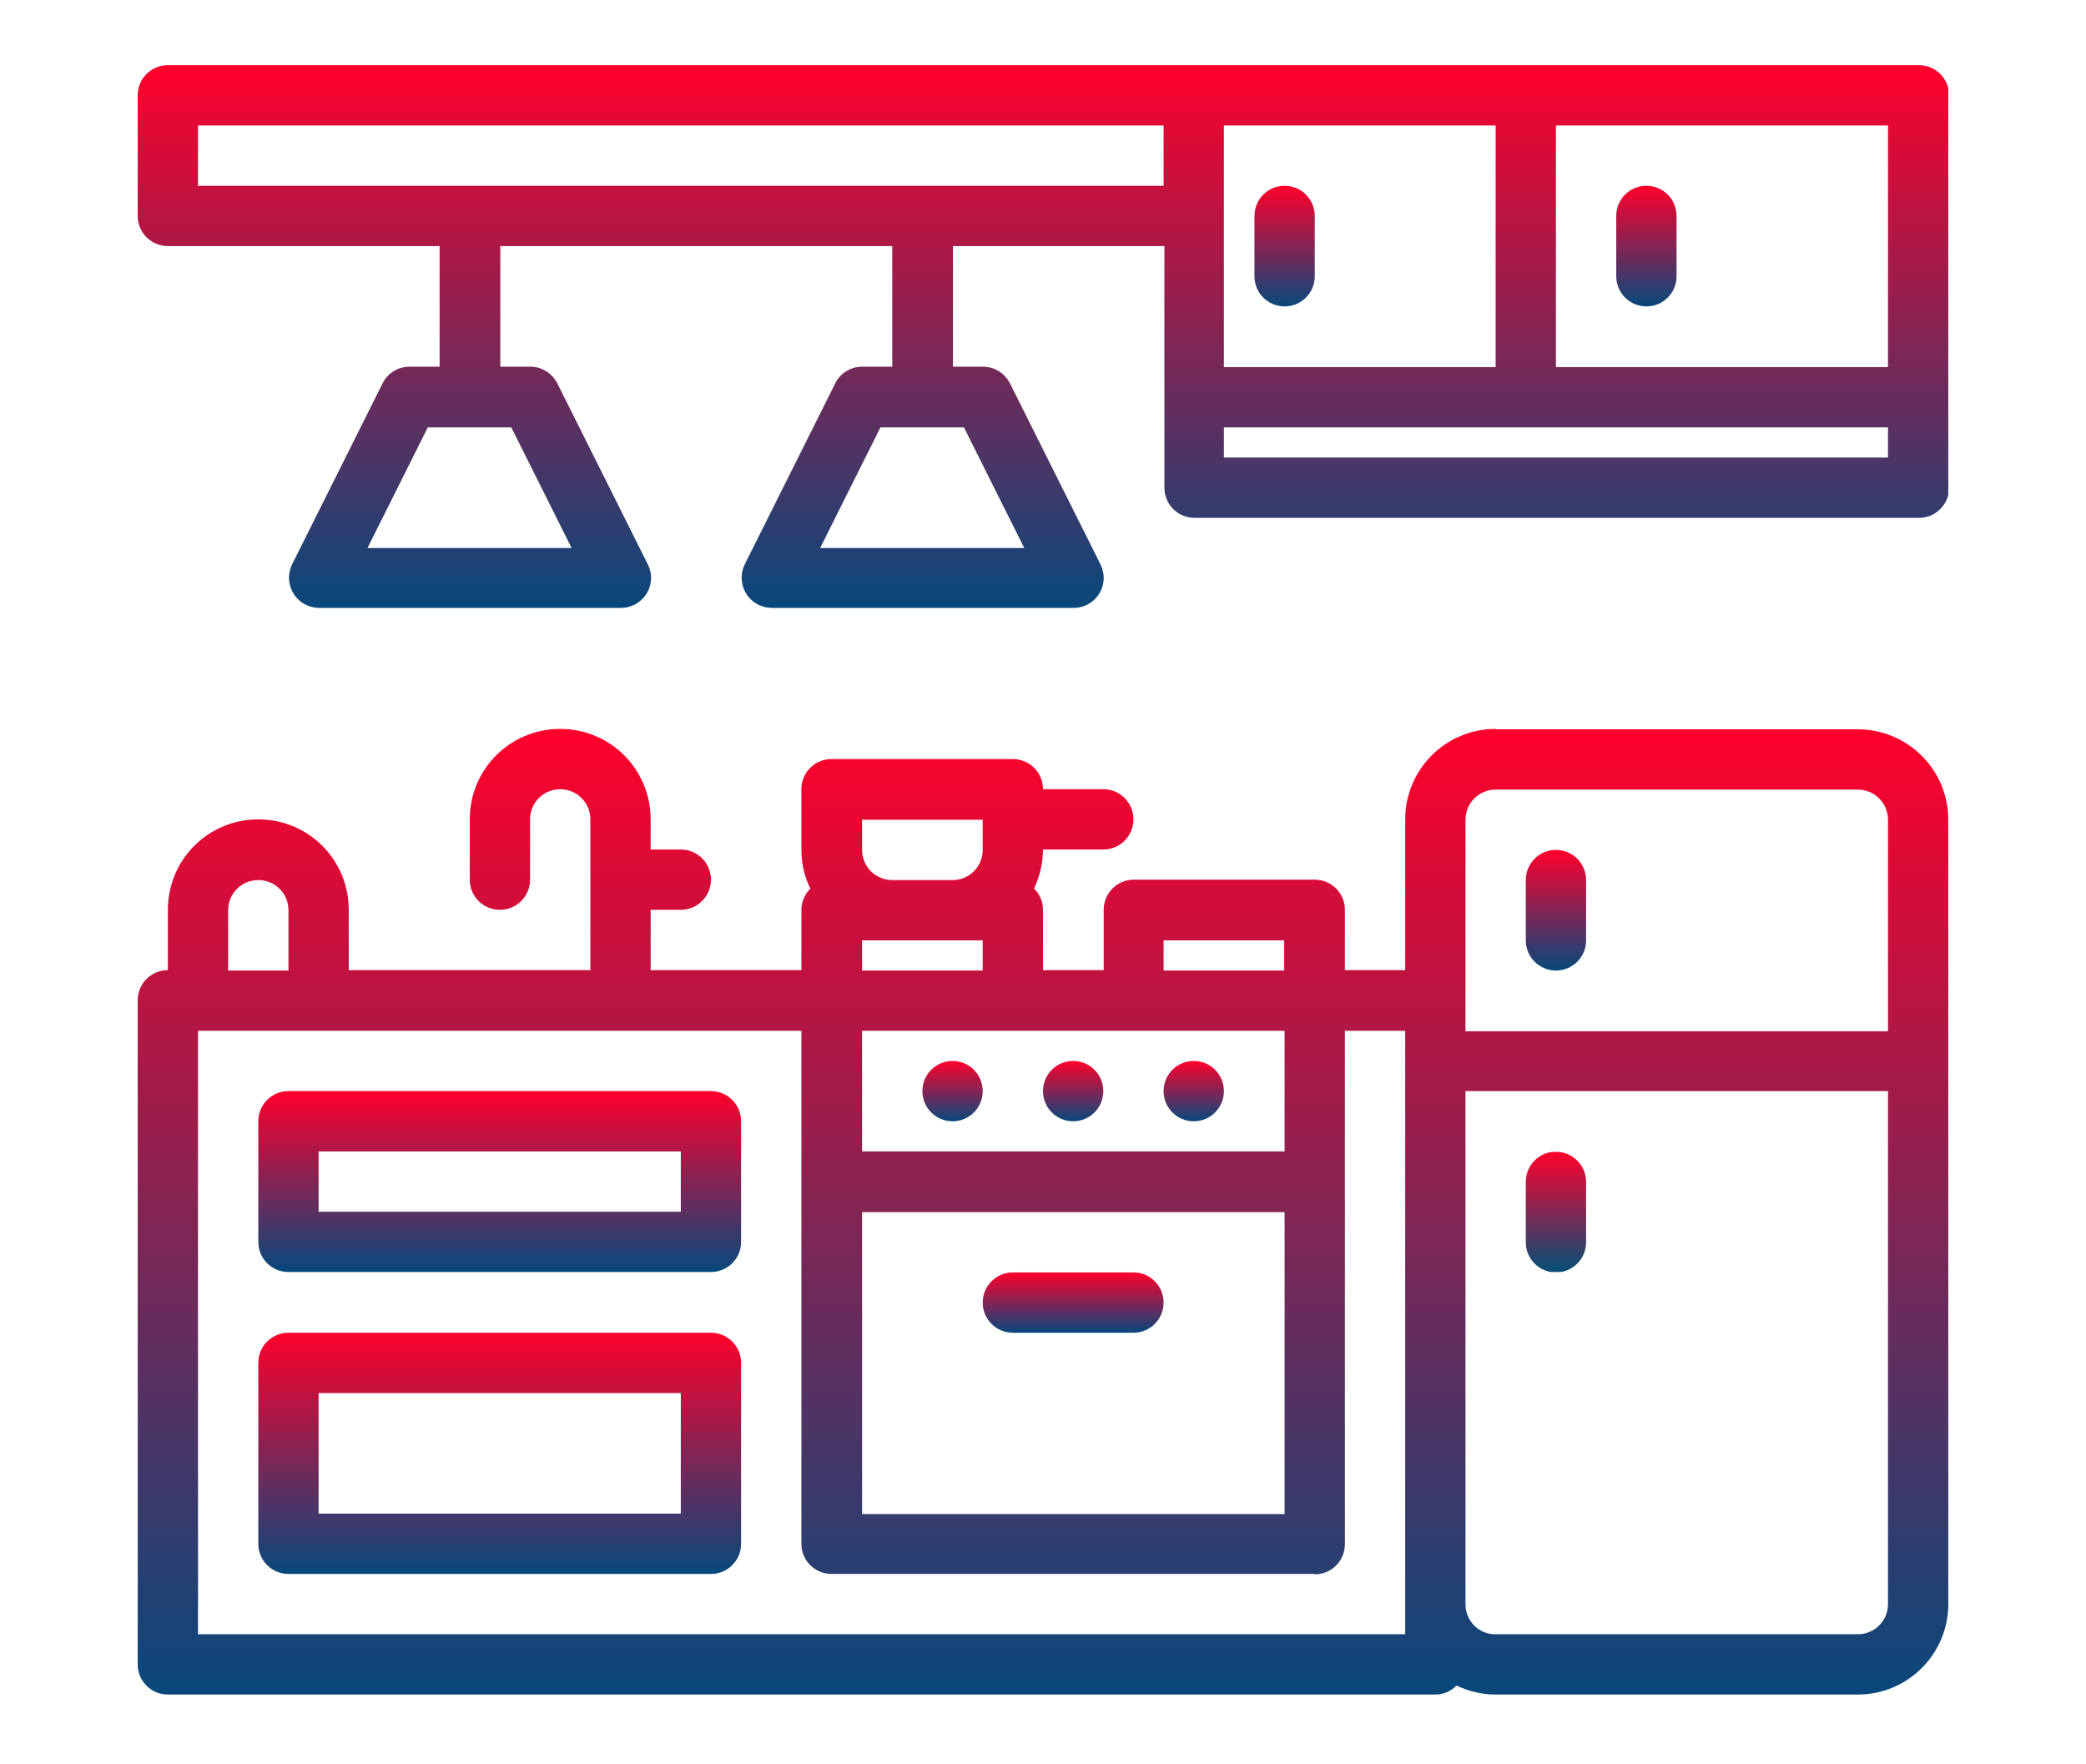 <?xml version="1.0" encoding="utf-8"?>
<!-- Generator: Adobe Illustrator 24.1.0, SVG Export Plug-In . SVG Version: 6.00 Build 0)  -->
<svg version="1.1" id="Livello_1" xmlns="http://www.w3.org/2000/svg" xmlns:xlink="http://www.w3.org/1999/xlink" x="0px" y="0px"
	 viewBox="0 0 512 433" style="enable-background:new 0 0 512 433;" xml:space="preserve">
<style type="text/css">
	.st0{clip-path:url(#SVGID_2_);fill:url(#SVGID_3_);}
	.st1{clip-path:url(#SVGID_5_);fill:url(#SVGID_6_);}
	.st2{clip-path:url(#SVGID_8_);fill:url(#SVGID_9_);}
	.st3{clip-path:url(#SVGID_11_);fill:url(#SVGID_12_);}
	.st4{clip-path:url(#SVGID_14_);fill:url(#SVGID_15_);}
	.st5{clip-path:url(#SVGID_17_);fill:url(#SVGID_18_);}
	.st6{clip-path:url(#SVGID_20_);fill:url(#SVGID_21_);}
	.st7{clip-path:url(#SVGID_23_);fill:url(#SVGID_24_);}
	.st8{clip-path:url(#SVGID_26_);fill:url(#SVGID_27_);}
	.st9{clip-path:url(#SVGID_29_);fill:url(#SVGID_30_);}
	.st10{clip-path:url(#SVGID_32_);fill:url(#SVGID_33_);}
	.st11{clip-path:url(#SVGID_35_);fill:url(#SVGID_36_);}
</style>
<g>
	<g>
		<defs>
			<path id="SVGID_1_" d="M374.5,216v14.8c0,4.1,3.3,7.4,7.4,7.4s7.4-3.3,7.4-7.4V216c0-4.1-3.3-7.4-7.4-7.4S374.5,211.9,374.5,216"
				/>
		</defs>
		<clipPath id="SVGID_2_">
			<use xlink:href="#SVGID_1_"  style="overflow:visible;"/>
		</clipPath>
		
			<linearGradient id="SVGID_3_" gradientUnits="userSpaceOnUse" x1="-191.739" y1="129.389" x2="-190.814" y2="129.389" gradientTransform="matrix(0 -32 32 0 -3758.552 -5897.44)">
			<stop  offset="0" style="stop-color:#07487C"/>
			<stop  offset="1" style="stop-color:#FF002B"/>
		</linearGradient>
		<rect x="374.5" y="208.6" class="st0" width="14.8" height="29.6"/>
	</g>
</g>
<g>
	<g>
		<defs>
			<path id="SVGID_4_" d="M374.5,290.1v14.8c0,4.1,3.3,7.4,7.4,7.4s7.4-3.3,7.4-7.4v-14.8c0-4.1-3.3-7.4-7.4-7.4
				C377.8,282.6,374.5,286,374.5,290.1"/>
		</defs>
		<clipPath id="SVGID_5_">
			<use xlink:href="#SVGID_4_"  style="overflow:visible;"/>
		</clipPath>
		
			<linearGradient id="SVGID_6_" gradientUnits="userSpaceOnUse" x1="-191.554" y1="129.389" x2="-190.628" y2="129.389" gradientTransform="matrix(0 -32 32 0 -3758.552 -5817.44)">
			<stop  offset="0" style="stop-color:#035078"/>
			<stop  offset="1" style="stop-color:#FF002B"/>
		</linearGradient>
		<rect x="374.5" y="282.6" class="st1" width="14.8" height="29.6"/>
	</g>
</g>
<g>
	<g>
		<defs>
			<path id="SVGID_7_" d="M211.6,297.5h103.7v74.1H211.6V297.5z M359.7,393.8v-126h103.7v125.9c0,4.1-3.3,7.4-7.4,7.4h-88.9
				C363,401.2,359.7,397.8,359.7,393.8 M211.6,253h103.7v29.6H211.6V253z M322.7,386.4c4.1,0,7.4-3.3,7.4-7.4V253h14.8v148.1H48.6
				V253h148.1v125.9c0,4.1,3.3,7.4,7.4,7.4h118.6V386.4z M211.6,230.8h29.6v7.4h-29.6V230.8z M285.6,230.8h29.6v7.4h-29.6V230.8z
				 M56,223.4c0-4.1,3.3-7.4,7.4-7.4s7.4,3.3,7.4,7.4v14.8H56V223.4z M211.6,208.6v-7.4h29.6v7.4c0,4.1-3.3,7.4-7.4,7.4H219
				C214.9,216,211.6,212.7,211.6,208.6 M359.7,201.2c0-4.1,3.3-7.4,7.4-7.4H456c4.1,0,7.4,3.3,7.4,7.4v51.9H359.7V201.2z
				 M367.1,178.9c-12.3,0-22.2,10-22.2,22.2v37h-14.8v-14.8c0-4.1-3.3-7.4-7.4-7.4h-44.4c-4.1,0-7.4,3.3-7.4,7.4v14.8H256v-14.8
				c0-2-0.8-3.9-2.2-5.2c1.4-3,2.2-6.3,2.2-9.6h14.8c4.1,0,7.4-3.3,7.4-7.4s-3.3-7.4-7.4-7.4H256c0-4.1-3.3-7.4-7.4-7.4h-44.5
				c-4.1,0-7.4,3.3-7.4,7.4v14.8c0,3.3,0.7,6.6,2.2,9.6c-1.4,1.4-2.2,3.3-2.2,5.2v14.8h-37v-14.8h7.4c4.1,0,7.4-3.3,7.4-7.4
				s-3.3-7.4-7.4-7.4h-7.4v-7.4c0-12.3-9.9-22.2-22.2-22.2s-22.2,9.9-22.2,22.2v14.8c0,4.1,3.3,7.4,7.4,7.4c4.1,0,7.4-3.3,7.4-7.4
				v-14.8c0-4.1,3.3-7.4,7.4-7.4s7.4,3.3,7.4,7.4v37H85.6v-14.8c0-12.3-9.9-22.2-22.2-22.2s-22.2,9.9-22.2,22.2v14.8
				c-4.1,0-7.4,3.3-7.4,7.4v163c0,4.1,3.3,7.4,7.4,7.4h311.1l0,0c2,0,3.8-0.8,5.2-2.2c3,1.4,6.2,2.2,9.5,2.2l0,0h89
				c12.3,0,22.2-10,22.2-22.2V201.2c0-12.3-10-22.2-22.2-22.2h-88.9V178.9z"/>
		</defs>
		<clipPath id="SVGID_8_">
			<use xlink:href="#SVGID_7_"  style="overflow:visible;"/>
		</clipPath>
		
			<linearGradient id="SVGID_9_" gradientUnits="userSpaceOnUse" x1="-188.411" y1="124.127" x2="-187.486" y2="124.127" gradientTransform="matrix(0 -256 256 0 -31520.42 -47817.441)">
			<stop  offset="0" style="stop-color:#07487C"/>
			<stop  offset="1" style="stop-color:#FF002B"/>
		</linearGradient>
		<rect x="33.8" y="178.9" class="st2" width="444.4" height="237"/>
	</g>
</g>
<g>
	<g>
		<defs>
			<path id="SVGID_10_" d="M248.6,312.3c-4.1,0-7.4,3.3-7.4,7.4s3.3,7.4,7.4,7.4h29.6c4.1,0,7.4-3.3,7.4-7.4s-3.3-7.4-7.4-7.4H248.6
				z"/>
		</defs>
		<clipPath id="SVGID_11_">
			<use xlink:href="#SVGID_10_"  style="overflow:visible;"/>
		</clipPath>
		
			<linearGradient id="SVGID_12_" gradientUnits="userSpaceOnUse" x1="-195.034" y1="136.042" x2="-194.108" y2="136.042" gradientTransform="matrix(0 -16 16 0 -1913.276 -2793.44)">
			<stop  offset="0" style="stop-color:#07487C"/>
			<stop  offset="1" style="stop-color:#FF002B"/>
		</linearGradient>
		<rect x="241.2" y="312.3" class="st3" width="44.4" height="14.8"/>
	</g>
</g>
<g>
	<g>
		<defs>
			<path id="SVGID_13_" d="M78.2,341.9h88.9v29.6H78.2V341.9z M70.8,327.1c-4.1,0-7.4,3.3-7.4,7.4v44.4c0,4.1,3.3,7.4,7.4,7.4h103.7
				c4.1,0,7.4-3.3,7.4-7.4v-44.4c0-4.1-3.3-7.4-7.4-7.4H70.8z"/>
		</defs>
		<clipPath id="SVGID_14_">
			<use xlink:href="#SVGID_13_"  style="overflow:visible;"/>
		</clipPath>
		
			<linearGradient id="SVGID_15_" gradientUnits="userSpaceOnUse" x1="-189.685" y1="126.684" x2="-188.758" y2="126.684" gradientTransform="matrix(0 -64 64 0 -7985.105 -11753.44)">
			<stop  offset="0" style="stop-color:#07487C"/>
			<stop  offset="1" style="stop-color:#FF002B"/>
		</linearGradient>
		<rect x="63.4" y="327.1" class="st4" width="118.5" height="59.3"/>
	</g>
</g>
<g>
	<g>
		<defs>
			<path id="SVGID_16_" d="M78.2,282.6h88.9v14.8H78.2V282.6z M70.8,267.8c-4.1,0-7.4,3.3-7.4,7.4v29.6c0,4.1,3.3,7.4,7.4,7.4h103.7
				c4.1,0,7.4-3.3,7.4-7.4v-29.6c0-4.1-3.3-7.4-7.4-7.4H70.8z"/>
		</defs>
		<clipPath id="SVGID_17_">
			<use xlink:href="#SVGID_16_"  style="overflow:visible;"/>
		</clipPath>
		
			<linearGradient id="SVGID_18_" gradientUnits="userSpaceOnUse" x1="-190.369" y1="127.802" x2="-189.444" y2="127.802" gradientTransform="matrix(0 -48 48 0 -6011.828 -8825.44)">
			<stop  offset="0" style="stop-color:#07487C"/>
			<stop  offset="1" style="stop-color:#FF002B"/>
		</linearGradient>
		<rect x="63.4" y="267.8" class="st5" width="118.5" height="44.4"/>
	</g>
</g>
<g>
	<g>
		<defs>
			<path id="SVGID_19_" d="M307.9,53v14.8c0,4.1,3.3,7.4,7.4,7.4s7.4-3.3,7.4-7.4V53c0-4.1-3.3-7.4-7.4-7.4S307.9,48.9,307.9,53"/>
		</defs>
		<clipPath id="SVGID_20_">
			<use xlink:href="#SVGID_19_"  style="overflow:visible;"/>
		</clipPath>
		
			<linearGradient id="SVGID_21_" gradientUnits="userSpaceOnUse" x1="-192.146" y1="129.558" x2="-191.22" y2="129.558" gradientTransform="matrix(0 -32 32 0 -3830.552 -6073.44)">
			<stop  offset="0" style="stop-color:#07487C"/>
			<stop  offset="1" style="stop-color:#FF002B"/>
		</linearGradient>
		<rect x="307.9" y="45.6" class="st6" width="14.8" height="29.6"/>
	</g>
</g>
<g>
	<g>
		<defs>
			<path id="SVGID_22_" d="M396.7,53v14.8c0,4.1,3.3,7.4,7.4,7.4c4.1,0,7.4-3.3,7.4-7.4V53c0-4.1-3.3-7.4-7.4-7.4
				C400,45.6,396.7,48.9,396.7,53"/>
		</defs>
		<clipPath id="SVGID_23_">
			<use xlink:href="#SVGID_22_"  style="overflow:visible;"/>
		</clipPath>
		
			<linearGradient id="SVGID_24_" gradientUnits="userSpaceOnUse" x1="-192.146" y1="129.333" x2="-191.22" y2="129.333" gradientTransform="matrix(0 -32 32 0 -3734.552 -6073.44)">
			<stop  offset="0" style="stop-color:#07487C"/>
			<stop  offset="1" style="stop-color:#FF002B"/>
		</linearGradient>
		<rect x="396.7" y="45.6" class="st7" width="14.8" height="29.6"/>
	</g>
</g>
<g>
	<g>
		<defs>
			<path id="SVGID_25_" d="M105,104.9h20.5l14.8,29.6H90.2L105,104.9z M216.1,104.9h20.5l14.8,29.6h-50.1L216.1,104.9z M300.4,104.9
				h163v7.4h-163V104.9z M48.6,30.8h237v14.8h-237V30.8z M300.4,30.8h66.7v59.3h-66.7V30.8z M381.9,30.8h81.5v59.3h-81.5V30.8z
				 M41.2,16c-4.1,0-7.4,3.3-7.4,7.4V53c0,4.1,3.3,7.4,7.4,7.4h66.7V90h-7.4c-2.8,0-5.4,1.6-6.6,4.1l-22.2,44.4
				c-1.8,3.7-0.3,8.1,3.3,9.9c1,0.5,2.2,0.8,3.3,0.8h74.1c4.1,0,7.4-3.3,7.4-7.4c0-1.1-0.3-2.3-0.8-3.3l-22.2-44.4
				c-1.3-2.5-3.8-4.1-6.6-4.1h-7.4V60.4H219V90h-7.4c-2.8,0-5.4,1.6-6.6,4.1l-22.2,44.4c-1.8,3.7-0.3,8.1,3.3,9.9
				c1,0.5,2.2,0.8,3.3,0.8h74.1c4.1,0,7.4-3.3,7.4-7.4c0-1.1-0.3-2.3-0.8-3.3l-22.2-44.4c-1.3-2.5-3.8-4.1-6.6-4.1h-7.4V60.4h51.9
				v59.3c0,4.1,3.3,7.4,7.4,7.4H471c4.1,0,7.4-3.3,7.4-7.4V23.4c0-4.1-3.3-7.4-7.4-7.4C471,16,41.2,16,41.2,16z"/>
		</defs>
		<clipPath id="SVGID_26_">
			<use xlink:href="#SVGID_25_"  style="overflow:visible;"/>
		</clipPath>
		
			<linearGradient id="SVGID_27_" gradientUnits="userSpaceOnUse" x1="-188.88" y1="124.746" x2="-187.954" y2="124.746" gradientTransform="matrix(0 -144 144 0 -17707.486 -27049.44)">
			<stop  offset="0" style="stop-color:#07487C"/>
			<stop  offset="1" style="stop-color:#FF002B"/>
		</linearGradient>
		<rect x="33.8" y="16" class="st8" width="444.4" height="133.3"/>
	</g>
</g>
<g>
	<g>
		<defs>
			<path id="SVGID_28_" d="M226.4,267.8c0,4.1,3.3,7.4,7.4,7.4s7.4-3.3,7.4-7.4s-3.3-7.4-7.4-7.4
				C229.7,260.4,226.4,263.7,226.4,267.8"/>
		</defs>
		<clipPath id="SVGID_29_">
			<use xlink:href="#SVGID_28_"  style="overflow:visible;"/>
		</clipPath>
		
			<linearGradient id="SVGID_30_" gradientUnits="userSpaceOnUse" x1="-195.292" y1="136.192" x2="-194.367" y2="136.192" gradientTransform="matrix(0 -16 16 0 -1945.276 -2849.44)">
			<stop  offset="0" style="stop-color:#07487C"/>
			<stop  offset="1" style="stop-color:#FF002B"/>
		</linearGradient>
		<rect x="226.4" y="260.4" class="st9" width="14.8" height="14.8"/>
	</g>
</g>
<g>
	<g>
		<defs>
			<path id="SVGID_31_" d="M256,267.8c0,4.1,3.3,7.4,7.4,7.4s7.4-3.3,7.4-7.4s-3.3-7.4-7.4-7.4S256,263.7,256,267.8"/>
		</defs>
		<clipPath id="SVGID_32_">
			<use xlink:href="#SVGID_31_"  style="overflow:visible;"/>
		</clipPath>
		
			<linearGradient id="SVGID_33_" gradientUnits="userSpaceOnUse" x1="-195.292" y1="136.042" x2="-194.367" y2="136.042" gradientTransform="matrix(0 -16 16 0 -1913.276 -2849.44)">
			<stop  offset="1.072304e-03" style="stop-color:#07487C"/>
			<stop  offset="1" style="stop-color:#FF002B"/>
		</linearGradient>
		<rect x="256" y="260.4" class="st10" width="14.8" height="14.8"/>
	</g>
</g>
<g>
	<g>
		<defs>
			<path id="SVGID_34_" d="M285.6,267.8c0,4.1,3.3,7.4,7.4,7.4s7.4-3.3,7.4-7.4s-3.3-7.4-7.4-7.4
				C288.9,260.4,285.6,263.7,285.6,267.8"/>
		</defs>
		<clipPath id="SVGID_35_">
			<use xlink:href="#SVGID_34_"  style="overflow:visible;"/>
		</clipPath>
		
			<linearGradient id="SVGID_36_" gradientUnits="userSpaceOnUse" x1="-195.292" y1="135.892" x2="-194.367" y2="135.892" gradientTransform="matrix(0 -16 16 0 -1881.276 -2849.44)">
			<stop  offset="0" style="stop-color:#07487C"/>
			<stop  offset="1" style="stop-color:#FF002B"/>
		</linearGradient>
		<rect x="285.6" y="260.4" class="st11" width="14.8" height="14.8"/>
	</g>
</g>
</svg>
